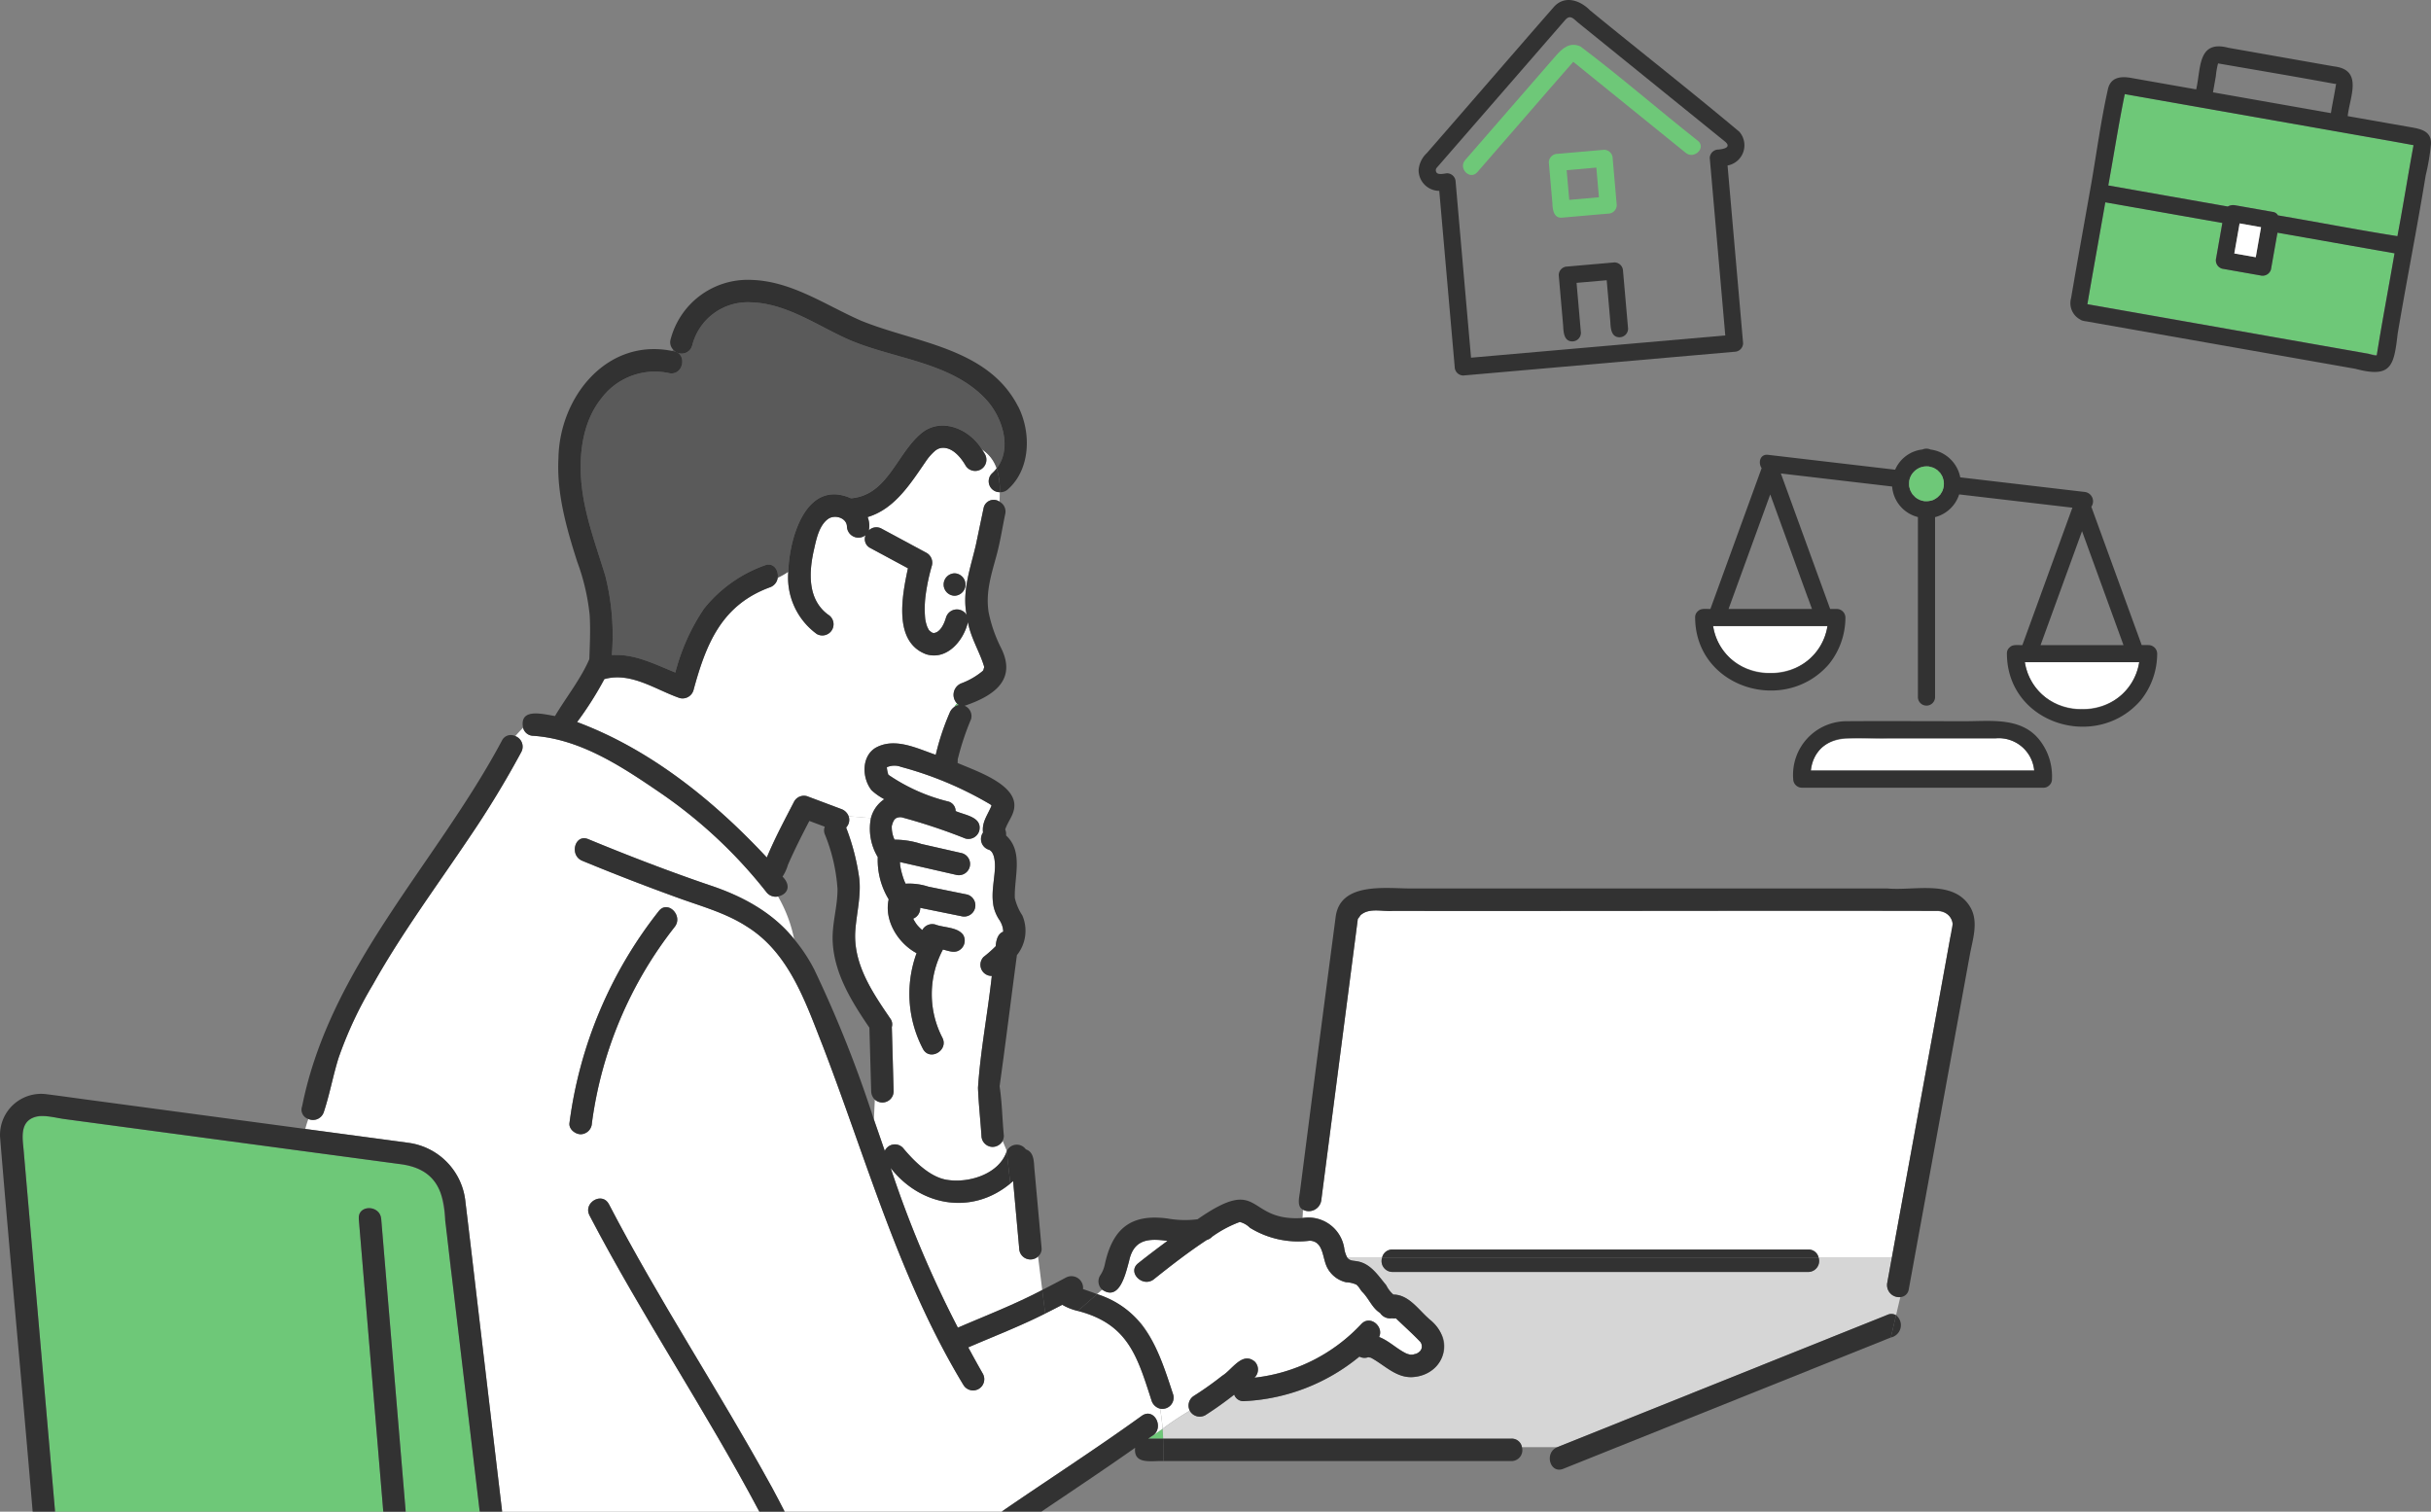 <svg xmlns="http://www.w3.org/2000/svg" xmlns:xlink="http://www.w3.org/1999/xlink" width="299.293" height="186.117" viewBox="0 0 299.293 186.117">
  <rect x="0" y="0" width="299.293" height="186.117" fill="#808080" stroke="none"/>
  <defs>
    <clipPath id="clip-path">
      <rect id="長方形_260" data-name="長方形 260" width="124.639" height="96.984" fill="none"/>
    </clipPath>
    <clipPath id="clip-path-2">
      <rect id="長方形_275" data-name="長方形 275" width="243.112" height="151.658" fill="none"/>
    </clipPath>
  </defs>
  <g id="reason-img6" transform="translate(-224.932 -5608.761)">
    <g id="グループ_111" data-name="グループ 111" transform="translate(399.586 5608.761)">
      <g id="グループ_110" data-name="グループ 110" clip-path="url(#clip-path)">
        <path id="パス_1106" data-name="パス 1106" d="M154.829,41.672c-4.8-.839-9.608-1.7-14.412-2.54l-.8,4.526a1.071,1.071,0,0,1-1.3.737l-4.711-.83a1.069,1.069,0,0,1-.737-1.3q.381-2.165.763-4.33L119.224,35.4c-.728,4.184-1.493,8.373-2.207,12.556l.03,0a.13.13,0,0,1,.068,0c11.835,2.079,23.714,4.192,35.526,6.264.664-4.16,1.475-8.383,2.188-12.551" transform="translate(-34.684 -10.491)" fill="#6ec878"/>
        <path id="パス_1107" data-name="パス 1107" d="M125.733,17l-3.028-.534c-.774,3.779-1.338,7.466-2.029,11.246l14.714,2.595a1.319,1.319,0,0,1,.883-.157l4.711.83a.835.835,0,0,1,.58.415c4.909.837,9.791,1.784,14.71,2.56.706-3.726,1.294-7.476,1.983-11.2C147.433,20.8,136.571,18.93,125.733,17" transform="translate(-35.768 -4.882)" fill="#6ec878"/>
        <path id="パス_1108" data-name="パス 1108" d="M158.451,20.159c.093-1.628-1.286-1.881-2.475-2.09L148.2,16.7c.258-2.394,1.941-5.71-1.7-6.122l-12.984-2.29c-3.833-1.015-3.367,2.565-3.971,5.122l-8.034-1.417c-1.234-.217-2.5-.1-2.834,1.4-.846,3.783-1.368,7.675-2.027,11.5-.836,4.742-1.7,9.479-2.508,14.225a2.282,2.282,0,0,0,1.129,2.629,1.007,1.007,0,0,0,.415.166,1.146,1.146,0,0,0,.255.044l33.21,5.856c4.431,1.175,4.742-.343,5.2-4.325,1.1-6.51,2.389-12.99,3.455-19.506a27.336,27.336,0,0,0,.645-3.818m-7.739,25.79-34.466-6.077a.138.138,0,0,0-.067-.006l-.03,0c.713-4.183,1.479-8.371,2.207-12.556l14.412,2.541q-.382,2.165-.763,4.33a1.068,1.068,0,0,0,.737,1.3l4.711.831a1.071,1.071,0,0,0,1.3-.737q.4-2.263.8-4.526c4.8.842,9.607,1.7,14.412,2.54-.713,4.167-1.524,8.39-2.188,12.551-.209.086-.846-.149-1.061-.187M134.24,33.607l.652-3.7,2.641.466-.652,3.7-2.641-.466M149.144,19c2.392.424,4.78.83,7.161,1.281-.69,3.726-1.277,7.476-1.984,11.2-4.917-.776-9.8-1.725-14.709-2.561a.834.834,0,0,0-.58-.414l-4.711-.831a1.323,1.323,0,0,0-.883.157l-14.714-2.594c.691-3.781,1.255-7.466,2.029-11.246L149.144,19m-17.178-7.215a9.831,9.831,0,0,1,.272-1.573c4.771.824,9.586,1.637,14.356,2.515.147.034.144-.058.173,0-.169,1.172-.45,2.409-.635,3.605l-14.517-2.56q.176-.994.351-1.989" transform="translate(-33.816 -2.404)" fill="#323232"/>
        <path id="パス_1109" data-name="パス 1109" d="M146.021,39.561l-2.641-.466q-.326,1.848-.652,3.7l2.641.465q.325-1.848.652-3.7" transform="translate(-42.305 -11.588)" fill="#fff"/>
        <path id="パス_1110" data-name="パス 1110" d="M32.43,46.971a1.07,1.07,0,0,0-1.055-1.055l-5.805.508a1.069,1.069,0,0,0-1.055,1.055l.545,6.228c.039.789.084,1.928,1.132,1.935a1.063,1.063,0,0,0,1.055-1.055l-.538-6.152,3.711-.324q.222,2.544.445,5.088c.039.788.085,1.929,1.133,1.935a1.064,1.064,0,0,0,1.055-1.055q-.311-3.554-.622-7.107" transform="translate(-7.265 -13.608)" fill="#323232"/>
        <path id="パス_1111" data-name="パス 1111" d="M29.357,34.135l.73-.064a1.067,1.067,0,0,0,1.055-1.055q-.251-2.875-.5-5.75a1.07,1.07,0,0,0-1.055-1.055l-5.75.5a1.069,1.069,0,0,0-1.055,1.055l.439,5.019c.02.731.144,1.829,1.119,1.786l5.019-.439m-.409-2.075-3.655.32q-.16-1.828-.32-3.655l3.655-.32q.159,1.828.319,3.655" transform="translate(-6.751 -7.768)" fill="#6ec878"/>
        <path id="パス_1112" data-name="パス 1112" d="M38.893,43.311a1.069,1.069,0,0,0,1.055-1.055q-.957-10.94-1.914-21.88a2.529,2.529,0,0,0,1.44-4.165C33.432,11.144,27.2,6.266,21.092,1.263c-1.2-1.222-3.065-1.879-4.4-.457C11.454,6.8,6.255,12.84,1.019,18.84A3.194,3.194,0,0,0,0,20.906,2.554,2.554,0,0,0,2.542,23.5q.949,10.839,1.9,21.678a1.07,1.07,0,0,0,1.055,1.055l33.4-2.922m-29.251.448-3.192.279Q5.5,33.214,4.556,22.39A1.07,1.07,0,0,0,3.5,21.334c-.32.028-1.017.216-1.269-.059a.486.486,0,0,1-.018-.6q7.925-9.111,15.857-18.244c.625-.684,1.028-.08,1.62.4L37.774,17.474c.787.725-.365.894-.874.939a1.068,1.068,0,0,0-1.055,1.055Q36.8,30.383,37.754,41.3L9.642,43.759" transform="translate(0 0)" fill="#323232"/>
        <path id="パス_1113" data-name="パス 1113" d="M36.678,19.658c-4.844-3.822-9.535-7.913-14.447-11.608-1.319-.614-2.259.243-3.045,1.148L8.029,22.034c-.887,1.021.6,2.52,1.492,1.492,3.918-4.481,7.8-9.014,11.72-13.482.17-.153-.023-.165.234,0q6.856,5.541,13.711,11.1c1.046.848,2.548-.637,1.492-1.492" transform="translate(-2.299 -2.324)" fill="#6ec878"/>
        <path id="パス_1114" data-name="パス 1114" d="M71.215,133.151H96.133a4.381,4.381,0,0,0-4.773-3.966h-13.3c-3.737.144-8.716-1.119-9.423,3.966Z" transform="translate(-20.342 -38.278)" fill="#fff"/>
        <path id="パス_1115" data-name="パス 1115" d="M95.872,128.509c-2.317-2.963-6.294-2.272-9.6-2.321-4.7,0-9.4-.032-14.1,0a6.6,6.6,0,0,0-6.631,7.132,1.071,1.071,0,0,0,1.055,1.055H96.341a.972.972,0,0,0,.713-.282c.013-.011.024-.023.036-.034l.02-.02a.974.974,0,0,0,.286-.719,7.183,7.183,0,0,0-1.525-4.811m-26.69.842a4.546,4.546,0,0,1,3.023-1.053c1.644-.011,3.287,0,4.931,0h13.3a4.383,4.383,0,0,1,4.774,3.966h-27.5a4.347,4.347,0,0,1,1.469-2.914" transform="translate(-19.423 -37.391)" fill="#323232"/>
        <path id="パス_1116" data-name="パス 1116" d="M64.731,109.555H51.524c1.219,7.7,12.87,7.693,14.086,0Z" transform="translate(-15.272 -32.472)" fill="#fff"/>
        <path id="パス_1117" data-name="パス 1117" d="M119.28,115.878H106.073c1.218,7.7,12.87,7.693,14.086,0Z" transform="translate(-31.44 -34.346)" fill="#fff"/>
        <path id="パス_1118" data-name="パス 1118" d="M104.213,102.69h-.85l-6.2-17.026a1.165,1.165,0,0,0-.791-1.823l-15.347-1.8a4.275,4.275,0,0,0-3.661-3.424,1.189,1.189,0,0,0-.989-.008A4.159,4.159,0,0,0,73.009,81.1L62.2,79.835l-4.845-.568c-.986-.115-1.24.984-.784,1.643q-3.154,8.666-6.306,17.332c-.485.023-1.15-.111-1.509.255a.947.947,0,0,0-.371.8c.034,8.659,11.02,12.05,16.47,5.748A9.163,9.163,0,0,0,66.887,99.3a1.07,1.07,0,0,0-1.055-1.055h-.823Q61.973,89.9,58.939,81.563l13.7,1.606a4.207,4.207,0,0,0,3.174,3.761v22.193a1.056,1.056,0,0,0,2.111,0V86.94a4.214,4.214,0,0,0,2.967-2.8l13.94,1.635q-3.078,8.459-6.157,16.919c-.493.026-1.169-.116-1.535.255a.946.946,0,0,0-.37.8c.033,8.66,11.019,12.05,16.469,5.748a9.161,9.161,0,0,0,2.031-5.748,1.07,1.07,0,0,0-1.055-1.055m-46.576,3.46a6.9,6.9,0,0,1-7.043-5.8H64.68a6.9,6.9,0,0,1-7.043,5.8m4.634-9.277q.249.684.5,1.368H52.5q2.566-7.052,5.132-14.1,2.317,6.368,4.634,12.736M78.566,84.148l-.008.012c-.1.1-.267.277-.371.364a4.045,4.045,0,0,1-.474.289,2.5,2.5,0,0,1-1.155.147,2.174,2.174,0,0,1-1.035-.449c-.121-.122-.241-.248-.361-.371a3.769,3.769,0,0,1-.273-.476,3.361,3.361,0,0,1-.153-.535,3.825,3.825,0,0,1-.007-.476c0-.05.053-.326,0-.068a2.067,2.067,0,0,1,.442-1.07,3.62,3.62,0,0,1,.329-.338,2.813,2.813,0,0,1,.544-.33,2.9,2.9,0,0,1,.508-.139,3.2,3.2,0,0,1,.614-.008c.182.049.364.094.543.153l0,0a4.395,4.395,0,0,1,.476.281c.008.008.011.011.042.036.107.106.214.217.322.321a5.106,5.106,0,0,1,.29.483c.056.182.11.36.151.546.008.1.015.2.016.307S79,83.014,79,83.1a3.082,3.082,0,0,1-.164.592c-.084.155-.172.3-.269.452m-2.525.668h0c-.053-.018-.144-.079,0,0m-.878-.675c.121.125.037.056,0,.007l0-.007m.015-2.635c.039-.047.07-.08,0,0m.807-.639h0M79,82.543c.006.046.006.075,0,0M96.018,110.6a6.9,6.9,0,0,1-7.043-5.8h14.086a6.9,6.9,0,0,1-7.043,5.8m4.634-9.2.471,1.3H90.912l5.106-14.031,4.634,12.736" transform="translate(-14.342 -23.269)" fill="#323232"/>
        <path id="パス_1119" data-name="パス 1119" d="M86.442,86.515l0,.007c.032.049.117.117,0-.007" transform="translate(-25.621 -25.643)" fill="#6ec878"/>
        <path id="パス_1120" data-name="パス 1120" d="M87.656,87.458h0c-.146-.079-.054-.018,0,0" transform="translate(-25.958 -25.911)" fill="#6ec878"/>
        <path id="パス_1121" data-name="パス 1121" d="M87.6,81.862h0" transform="translate(-25.958 -24.264)" fill="#6ec878"/>
        <path id="パス_1122" data-name="パス 1122" d="M91.89,84.243c.006.075.006.045,0,0" transform="translate(-27.236 -24.97)" fill="#6ec878"/>
        <path id="パス_1123" data-name="パス 1123" d="M86.464,82.749c.07-.08.039-.047,0,0" transform="translate(-25.628 -24.512)" fill="#6ec878"/>
        <path id="パス_1124" data-name="パス 1124" d="M89.918,84.637l.012-.021a3.086,3.086,0,0,0,.163-.593c0-.089.01-.18.011-.27s-.009-.2-.017-.307c-.04-.186-.094-.364-.151-.546a5.25,5.25,0,0,0-.289-.483c-.109-.1-.216-.215-.323-.321l-.042-.036a4.162,4.162,0,0,0-.476-.281l0,0c-.179-.058-.361-.1-.543-.152a3.139,3.139,0,0,0-.613.008,2.972,2.972,0,0,0-.509.138,2.821,2.821,0,0,0-.543.33,3.63,3.63,0,0,0-.329.338,2.068,2.068,0,0,0-.442,1.07c.053-.258,0,.018,0,.068a3.967,3.967,0,0,0,.007.476,3.284,3.284,0,0,0,.154.534,3.691,3.691,0,0,0,.273.477c.12.123.24.248.361.371a3.691,3.691,0,0,0,.519.305,3.826,3.826,0,0,0,.515.144,2.509,2.509,0,0,0,1.155-.147,4,4,0,0,0,.474-.29c.106-.087.271-.263.372-.363.095-.146.182-.291.265-.443" transform="translate(-25.436 -24.189)" fill="#6ec878"/>
      </g>
    </g>
    <g id="グループ_118" data-name="グループ 118" transform="translate(224.932 5643.22)">
      <g id="グループ_117" data-name="グループ 117" clip-path="url(#clip-path-2)">
        <path id="パス_1237" data-name="パス 1237" d="M188.661,143.775c.041,0,.065,0,.058,0a.435.435,0,0,0-.058,0" transform="translate(-15.012 -11.44)" fill="#6ec878"/>
        <path id="パス_1238" data-name="パス 1238" d="M183.357,144.163a.3.3,0,0,0-.095-.038.36.36,0,0,0,.095.038" transform="translate(-14.582 -11.468)" fill="#6ec878"/>
        <path id="パス_1239" data-name="パス 1239" d="M182.95,144.1s.016,0,.041,0c-.016,0-.039,0-.041,0" transform="translate(-14.558 -11.466)" fill="#6ec878"/>
        <path id="パス_1240" data-name="パス 1240" d="M128.105,64.132c-.008.048-.014.1-.023.146l.025-.126c0-.011,0-.022,0-.033l0,.013" transform="translate(-10.192 -5.102)" fill="#6ec878"/>
        <path id="パス_1241" data-name="パス 1241" d="M189.467,143.638c.025-.007.021-.007,0,0" transform="translate(-15.076 -11.429)" fill="#6ec878"/>
        <path id="パス_1242" data-name="パス 1242" d="M188.642,143.777l.017,0h0l-.016,0h0" transform="translate(-15.011 -11.44)" fill="#6ec878"/>
        <path id="パス_1243" data-name="パス 1243" d="M128.111,64.078c0,.009,0,.018,0,.028.006-.034.016-.067.022-.1.019-.126-.015-.014-.021.074" transform="translate(-10.194 -5.088)" fill="#6ec878"/>
        <path id="パス_1244" data-name="パス 1244" d="M47.173,124.514q1.508,18.023,3.016,36.046H59.3l-3.418-28.843c-.543-3.468-.574-7.253-1.44-10.6-.912-2.274-2.922-3.071-5.063-3.36l-41.3-5.544c-3.68-.8-5.571-.446-4.93,3.815Q5.084,138.293,7.02,160.56H47.428q-1.509-18.023-3.016-36.046c-.148-1.774,2.614-1.758,2.761,0" transform="translate(-0.24 -8.902)" fill="#6ec878"/>
        <path id="パス_1245" data-name="パス 1245" d="M154.006,154.6c-.145.1-.289.2-.432.3h1.843c-.016-.4-.034-.81-.064-1.215-.445.315-.893.624-1.348.912" transform="translate(-12.22 -12.229)" fill="#6ec878"/>
        <path id="パス_1246" data-name="パス 1246" d="M234.992,132.555H183.814a1.345,1.345,0,0,1-1.283-1.755h-4.278c.313.419.779.356,1.247.452,1.641.281,2.56,1.769,3.551,2.953a3.535,3.535,0,0,0,.868,1.135c1.9.007,3.087,1.862,4.4,3A5.789,5.789,0,0,1,190,140.546c.874,2.425-1.21,4.88-3.668,4.947-2.038.145-3.49-1.485-5.153-2.375-.077-.025-.224-.039-.328-.077a1.306,1.306,0,0,1-1.1-.072,24.066,24.066,0,0,1-14.169,5.487,1.184,1.184,0,0,1-1.243-.8c-1.147.9-2.331,1.747-3.557,2.53a1.4,1.4,0,0,1-1.916-.551,36.843,36.843,0,0,0-3.353,2.23c.029.4.049.81.064,1.215h42.884a1.267,1.267,0,0,1,1.294,1.048H204.1l26.935-10.8,13.721-5.5a1.119,1.119,0,0,1,1.05.052l.525-2.228a1.491,1.491,0,0,1-1.614-1.726l.572-3.127h-9.012a1.347,1.347,0,0,1-1.284,1.755" transform="translate(-12.374 -10.408)" fill="#d6d6d6"/>
        <path id="パス_1247" data-name="パス 1247" d="M252.293,84.405c-22.309-.05-44.631.033-66.944,0-1.3.107-2.919-.425-3.98.531.009-.009-.34.471-.339.475l-4.5,34.649a1.552,1.552,0,0,1-2.25,1.138l-.049,1.021a4.471,4.471,0,0,1,5.134,3.723,3.291,3.291,0,0,0,.379,1.162h4.278A1.263,1.263,0,0,1,185.3,126.1h51.18a1.26,1.26,0,0,1,1.283,1.006h9.012q3.6-19.711,7.2-39.422c.559-1.741.415-3.106-1.682-3.277" transform="translate(-13.864 -6.712)" fill="#fff"/>
        <path id="パス_1248" data-name="パス 1248" d="M131.22,111.945a1.409,1.409,0,0,1-1.381-1.381c-.126-1.974-.355-3.951-.426-5.925.3-4.576,1.195-9.182,1.7-13.766a1.381,1.381,0,0,1-1.012-2.341,15.917,15.917,0,0,0,1.49-1.315c.053-.7.233-1.528.928-1.795-.006-1.228-1.213-2.205-1.265-3.572-.206-1.471.221-2.869.249-4.331.012-.611-.043-1.892-.724-2.179a1.381,1.381,0,0,1-.747-2.123c-.162-1.276.544-2.118,1.05-3.315-.037-.046-.116-.12-.144-.147a43.782,43.782,0,0,0-11-4.622,2.283,2.283,0,0,0-1.789.064c.076-.063.052.085.045.025a3.8,3.8,0,0,0,.185.879,22.47,22.47,0,0,0,7.3,3.276,1.218,1.218,0,0,1,.98,1.194c1.128.508,3.3.705,2.911,2.419a1.392,1.392,0,0,1-1.7.965,71.2,71.2,0,0,0-7.688-2.571,1.086,1.086,0,0,0-.962.132c.07-.061-.063.079-.128.15a3.284,3.284,0,0,0-.182.364c-.032.1-.07.264-.108.347a3.627,3.627,0,0,0,.338,1.716,10.609,10.609,0,0,1,3.3.527l4.983,1.136a1.381,1.381,0,0,1-.735,2.663c-2.3-.522-4.588-1.05-6.888-1.568,0,.133.022.3.028.423a9.718,9.718,0,0,0,.541,1.96c.041.1.087.191.133.285a7.555,7.555,0,0,1,2.8.363l4.772.968a1.381,1.381,0,0,1-.734,2.663l-5.045-1.024a1.377,1.377,0,0,1-.862,1.333,5.5,5.5,0,0,0,.446.727,5.039,5.039,0,0,0,.674.677,1.4,1.4,0,0,1,1.588-.688c1.082.414,2.751.3,3.453,1.29a1.394,1.394,0,0,1-.5,1.89c-.63.385-1.346.047-2-.093a11.677,11.677,0,0,0-.078,10.832c.831,1.571-1.553,2.965-2.384,1.394a14.61,14.61,0,0,1-.782-11.784c-2.273-1.207-4.021-4.019-3.434-6.625a9.31,9.31,0,0,1-1.344-5.211,6.76,6.76,0,0,1-.845-4.8l-2.74-.223a1.336,1.336,0,0,1-.309,1.387,28.009,28.009,0,0,1,1.622,6.276c.231,2.177-.321,4.215-.484,6.365-.313,4.115,2.078,7.63,4.3,10.877a1.179,1.179,0,0,1,.19,1.048c.086,2.641.147,5.284.225,7.927a1.385,1.385,0,0,1-2.319,1l-.115,2.456q.675,1.933,1.34,3.869a1.365,1.365,0,0,1,2.352-.237c1.173,1.384,3.149,3.472,5.325,3.8,2.675.425,6.4-.7,7.336-3.521l-.009-.085-.485-1.169a1.533,1.533,0,0,1-1.23.743" transform="translate(-9.006 -5.171)" fill="#fff"/>
        <path id="パス_1249" data-name="パス 1249" d="M134.668,116.528l-.025-.059.01.084c0-.008.01-.016.015-.025" transform="translate(-10.714 -9.268)" fill="#6ec878"/>
        <path id="パス_1250" data-name="パス 1250" d="M131.364,25.62a4.577,4.577,0,0,0,.576-.627,4.482,4.482,0,0,0-1.82-2.342c.136.2.264.4.384.608a1.381,1.381,0,0,1-2.384,1.394c-.643-1.12-1.746-2.377-3.051-2.168-.078.017-.156.039-.233.062a1.793,1.793,0,0,0-.48.283,6.486,6.486,0,0,0-1.064,1.186c-1.955,2.84-3.891,5.972-7.239,6.969a2.917,2.917,0,0,1,.148,1.639,1.315,1.315,0,0,1,1.584-.205l5.544,2.986a1.4,1.4,0,0,1,.635,1.558,24.922,24.922,0,0,0-.746,3.457,13.025,13.025,0,0,0-.078,3.092,4.659,4.659,0,0,0,.274,1.037c.056.11.126.237.177.343.08.073.157.159.238.234-.26-.248.038.012.121.065a.3.3,0,0,1,.03.016c.062.02.122.042.185.058.838-.046,1.328-1.182,1.542-1.928a1.4,1.4,0,0,1,2.537-.3c-.594-2.978.488-5.8,1.142-8.649q.472-2.257.945-4.514a1.263,1.263,0,0,1,1.961-.784c.015-.394.026-.783.027-1.165a1.347,1.347,0,0,1-.956-2.309m-4.609,15.059a1.381,1.381,0,0,1,0-2.761,1.381,1.381,0,0,1,0,2.761" transform="translate(-9.235 -1.787)" fill="#fff"/>
        <path id="パス_1251" data-name="パス 1251" d="M88.475,11.707a8.245,8.245,0,0,0-8.272,3.14c-2.21,2.766-2.727,6.533-2.479,9.964.3,4.1,1.789,7.97,2.976,11.866a29.905,29.905,0,0,1,.806,9.763c2.767-.191,5.221,1.1,7.819,2.144a25.35,25.35,0,0,1,3.512-7.836,16.779,16.779,0,0,1,7.462-5.342c1.1-.452,1.773.584,1.625,1.524a9.391,9.391,0,0,0,1.307-.739c.107-4.162,2.2-11.515,7.716-9.067,4.529-.376,5.593-5.47,8.687-8.029,2.467-2.01,5.95-.471,7.433,2.009a4.488,4.488,0,0,1,1.82,2.341c1.92-2.47.7-6.255-1.239-8.4-4.367-4.829-11.778-5.053-17.4-7.643-3.708-1.708-7.416-4.3-11.638-4.4A7.038,7.038,0,0,0,91.4,8.317a1.352,1.352,0,0,1-2.363.489c-.029.062-.052.128-.077.192,1.942.163,1.4,3.173-.485,2.709" transform="translate(-6.18 -0.239)" fill="#5a5a5a"/>
        <path id="パス_1252" data-name="パス 1252" d="M127.254,49.98c-.6-1.854-1.605-3.412-1.949-5.332-.507,2.252-2.568,4.748-5.136,3.967-4.1-1.525-2.96-7.251-2.248-10.587L113.3,35.541a1.224,1.224,0,0,1-.589-1.593,1.417,1.417,0,0,1-2.3-1.04c-.023-1.108-1.52-1.534-2.331-.946-1.125.815-1.448,2.536-1.734,3.8-.631,2.769-.8,6.106,1.749,7.977a1.381,1.381,0,0,1-1.394,2.384,8.6,8.6,0,0,1-3.512-7.643,9.588,9.588,0,0,1-1.307.738A1.436,1.436,0,0,1,101,40.352c-6.006,2.17-7.925,6.969-9.477,12.694a1.4,1.4,0,0,1-1.7.964c-2.994-1.038-6-3.245-9.273-2.331a42.251,42.251,0,0,1-3.355,5.288c9.042,3.378,16.827,9.67,23.357,16.674.989-2.376,2.2-4.637,3.379-6.918a1.385,1.385,0,0,1,1.559-.635l4.206,1.579a1.5,1.5,0,0,1,.931.9l2.74.223a3.975,3.975,0,0,1,1.647-2.329,7.274,7.274,0,0,1-1.568-1.1c-1.176-1.48-1.277-4.155.5-5.231,2.365-1.318,5.078.076,7.4.867a30.721,30.721,0,0,1,1.7-5.137,1.623,1.623,0,0,1,.6-.767,1.722,1.722,0,0,1,.325-.414,1.531,1.531,0,0,1,.484-2.467,8.969,8.969,0,0,0,2.679-1.544c.022-.029.064-.094.1-.151-.017-.01.046-.225.064-.208a1.662,1.662,0,0,0,0-.192c.008.049.052.156-.033-.137" transform="translate(-6.142 -2.522)" fill="#fff"/>
        <path id="パス_1253" data-name="パス 1253" d="M127.655,57.079a1.311,1.311,0,0,1,.57-.226,1.071,1.071,0,0,1-.245-.188,1.722,1.722,0,0,0-.325.414" transform="translate(-10.158 -4.509)" fill="#6ec878"/>
        <path id="パス_1254" data-name="パス 1254" d="M126.623,156.381c5.725-3.935,11.571-7.694,17.2-11.761,1.579-1.1,2.87,1.636,1.208,2.515.455-.288.9-.6,1.348-.911a22.994,22.994,0,0,0-.311-2.477,1.483,1.483,0,0,1-1.04-.972c-1.769-5.488-2.9-9.456-9.079-11.059l-.394.344.394-.344a6.846,6.846,0,0,1-1.918-.757q-1.048.548-2.107,1.076l.008.07-.008-.07c-3.08,1.556-6.3,2.794-9.469,4.164.59,1.087,1.183,2.172,1.8,3.245a1.382,1.382,0,0,1-2.385,1.394c-7.875-12.989-11.9-27.668-17.315-41.735-2.132-5.4-4.147-11.473-9.341-14.709-2.548-1.655-5.451-2.451-8.283-3.471q-6.051-2.18-12-4.641c-1.622-.67-.907-3.341.735-2.663,4.9,2.027,9.863,3.941,14.884,5.652,3.994,1.315,7.8,3.329,10.47,6.665a17.207,17.207,0,0,0-1.984-5.253,1.433,1.433,0,0,1-1.449-.56A58.977,58.977,0,0,0,84.568,67.936c-4.7-3.208-9.826-6.634-15.652-7.039a1.313,1.313,0,0,1-1.267-.99q-.5.507-.957,1.031a1.388,1.388,0,0,1,.736,1.956,119.538,119.538,0,0,1-6.482,10.648c-3.994,5.946-8.273,11.718-11.779,17.976a48.7,48.7,0,0,0-4.239,9.067c-.684,2.193-1.086,4.471-1.812,6.652a1.4,1.4,0,0,1-1.9.842,10.448,10.448,0,0,0-.378,1.229q6.319.85,12.638,1.7a8.137,8.137,0,0,1,7.081,7.328c1.521,12.7,3,25.4,4.515,38.093H96.731l-.006-.012h0c-6.564-12.39-14.411-24.023-20.9-36.456-.826-1.573,1.558-2.967,2.385-1.394,6.683,12.918,14.928,24.945,21.632,37.85h26.735l.045-.032M86.312,84.432a49.63,49.63,0,0,0-10.19,24.146,1.414,1.414,0,0,1-1.381,1.381c-.676-.007-1.478-.635-1.381-1.381a53.089,53.089,0,0,1,11-26.1c1.1-1.4,3.041.572,1.952,1.952" transform="translate(-3.249 -4.767)" fill="#fff"/>
        <path id="パス_1255" data-name="パス 1255" d="M137.279,129.7a1.386,1.386,0,0,1-2.32-1l-.751-8.291c-.11.108-.233.2-.349.3l.017.148-.017-.148c-4.7,3.906-11.022,2.832-14.729-1.918a134.1,134.1,0,0,0,8.274,19.664c3.638-1.563,6.98-2.851,10.39-4.637Z" transform="translate(-9.479 -9.452)" fill="#fff"/>
        <path id="パス_1256" data-name="パス 1256" d="M186.694,141.086c0-.018-.032-.092-.048-.137-.04-.064-.071-.118-.093-.156-.965-1.013-2.012-1.944-3.018-2.917a1.16,1.16,0,0,1-.459-.009,1.482,1.482,0,0,1-1.491-.655c-.955-.573-1.384-1.788-2.17-2.564-.262-.27-.441-.7-.747-.918a3.33,3.33,0,0,0-1.267-.293,3.5,3.5,0,0,1-2.293-1.747c-.66-1.2-.432-3.259-2.16-3.37a11.31,11.31,0,0,1-7.387-1.593,2.693,2.693,0,0,0-1.247-.712,14.359,14.359,0,0,0-3.385,1.8,1.552,1.552,0,0,1-.686.423c-2.267,1.489-4.433,3.173-6.494,4.821-1.374,1.1-3.339-.843-1.952-1.952,1.184-.947,2.4-1.859,3.614-2.761-2.372-.334-4.167-.193-4.73,2.505-.411,1.474-1.156,4.986-3.31,3.5l-.624.546a12.077,12.077,0,0,1,5.464,3.674c1.983,2.547,2.869,5.719,3.912,8.721a1.383,1.383,0,0,1-1.622,1.706,22.759,22.759,0,0,1,.31,2.477,36.856,36.856,0,0,1,3.354-2.23,1.409,1.409,0,0,1,.522-1.833,41.205,41.205,0,0,0,3.476-2.469c1.206-.724,2.463-3.028,4-1.741a1.386,1.386,0,0,1-.034,1.982,21.174,21.174,0,0,0,13.146-6.6c1.1-1.186,2.81.327,2.2,1.589,1.235.478,2.169,1.466,3.353,2.033a3.557,3.557,0,0,0,.484.142.091.091,0,0,0,.022,0,.2.2,0,0,1,.059,0,2.289,2.289,0,0,0,.263-.009,2.806,2.806,0,0,1,.387-.1,2.277,2.277,0,0,0,.327-.192,2.233,2.233,0,0,0,.193-.185c.04-.06.071-.128.11-.19.017-.063.043-.146.06-.192,0-.088,0-.175,0-.263-.009-.046-.023-.117-.029-.137" transform="translate(-11.677 -10.027)" fill="#fff"/>
        <path id="パス_1257" data-name="パス 1257" d="M181.636,85.341l-.017.13c.023-.018.088-.685.017-.13" transform="translate(-14.452 -6.773)" fill="#6ec878"/>
        <path id="パス_1258" data-name="パス 1258" d="M128.109,64.143c.012-.06.019-.1.024-.133-.006.033-.017.066-.023.1,0,.011,0,.022,0,.033" transform="translate(-10.194 -5.093)" fill="#323232"/>
        <path id="パス_1259" data-name="パス 1259" d="M127.566,42.015a1.381,1.381,0,0,0,0-2.761,1.381,1.381,0,0,0,0,2.761" transform="translate(-10.044 -3.123)" fill="#323232"/>
        <path id="パス_1260" data-name="パス 1260" d="M256.486,83.859c-1.986-3.645-6.879-2.147-10.276-2.455H187.524c-3.08,0-8.691-.826-9.258,3.485q-2.23,16.935-4.4,33.875c-.1.721-.387,1.832.374,2.193l.094-1.976-.094,1.976a1.551,1.551,0,0,0,2.25-1.138l4.5-34.649s.348-.484.339-.475c1.058-.956,2.682-.424,3.98-.531,22.313.033,44.634-.05,66.944,0a1.866,1.866,0,0,1,1.983,1.573c-2.451,13.667-5.017,27.428-7.5,41.126h0q-.284,1.563-.571,3.128a1.491,1.491,0,0,0,1.614,1.725l.742-3.153-.742,3.153a1.121,1.121,0,0,0,1.049-.991q3.077-16.852,6.154-33.705.678-3.715,1.357-7.432c.341-1.867,1.068-3.962.145-5.729M180.991,85.17l.017-.13c.072-.555.006.111-.017.13" transform="translate(-13.824 -6.472)" fill="#323232"/>
        <path id="パス_1261" data-name="パス 1261" d="M184.862,130.8a1.345,1.345,0,0,0,1.283,1.755h51.179a1.347,1.347,0,0,0,1.284-1.755Z" transform="translate(-14.706 -10.408)" fill="#323232"/>
        <path id="パス_1262" data-name="パス 1262" d="M237.329,129.707H186.15a1.262,1.262,0,0,0-1.283,1.006h53.746a1.262,1.262,0,0,0-1.284-1.006" transform="translate(-14.71 -10.321)" fill="#323232"/>
        <path id="パス_1263" data-name="パス 1263" d="M101.225,158.308c-6.449-11.705-13.829-22.874-20-34.734-.826-1.574-3.21-.179-2.384,1.394,6.488,12.432,14.336,24.066,20.9,36.455h3.117c-.537-1.047-1.069-2.1-1.628-3.116" transform="translate(-6.259 -9.778)" fill="#323232"/>
        <path id="パス_1264" data-name="パス 1264" d="M101.557,164.756l.006.012h3.117l-.006-.012Z" transform="translate(-8.081 -13.11)" fill="#323232"/>
        <path id="パス_1265" data-name="パス 1265" d="M150.414,155.863c-.23,2.139,2.062,1.568,3.484,1.637,0-.92-.006-1.841-.04-2.761h-1.843c.144-.1.288-.2.432-.3a10.854,10.854,0,0,1-3.152,1.45,10.854,10.854,0,0,0,3.152-1.45c1.66-.879.373-3.619-1.208-2.515-5.649,4.077-11.511,7.845-17.25,11.793h4.895c3.852-2.6,7.725-5.178,11.529-7.852" transform="translate(-10.662 -12.068)" fill="#323232"/>
        <path id="パス_1266" data-name="パス 1266" d="M199.753,156.053h0a1.265,1.265,0,0,0-1.294-1.048H155.575c.034.92.04,1.841.04,2.761h42.844a1.342,1.342,0,0,0,1.294-1.713" transform="translate(-12.379 -12.334)" fill="#323232"/>
        <path id="パス_1267" data-name="パス 1267" d="M115.365,92.772c0-.015,0-.029-.006-.042a1.177,1.177,0,0,0-.191-1.048c-2.218-3.246-4.61-6.762-4.3-10.877.164-2.151.716-4.189.485-6.365a28.009,28.009,0,0,0-1.622-6.276,1.336,1.336,0,0,0,.309-1.387l-2.351-.191,2.351.191a1.505,1.505,0,0,0-.931-.9L104.906,64.3a1.386,1.386,0,0,0-1.559.635c-1.176,2.281-2.389,4.542-3.379,6.918-6.529-7-14.315-13.3-23.356-16.675a42.241,42.241,0,0,0,3.355-5.287c3.273-.914,6.279,1.292,9.273,2.331a1.4,1.4,0,0,0,1.7-.965c1.552-5.723,3.476-10.526,9.478-12.693a1.436,1.436,0,0,0,.891-1.139,5.438,5.438,0,0,1-4.053.357,5.438,5.438,0,0,0,4.053-.357c.147-.94-.529-1.976-1.625-1.524a16.787,16.787,0,0,0-7.463,5.342,25.345,25.345,0,0,0-3.512,7.837c-2.6-1.047-5.052-2.335-7.819-2.145a29.9,29.9,0,0,0-.805-9.763c-1.187-3.9-2.679-7.766-2.977-11.866-.248-3.43.27-7.2,2.48-9.964a8.244,8.244,0,0,1,8.272-3.14c1.886.466,2.427-2.548.484-2.709a4.248,4.248,0,0,0-.292,1.6,4.248,4.248,0,0,1,.292-1.6C80.3,7.847,74.461,15.131,74.318,22.652c-.239,4.373.989,8.658,2.307,12.78A26.676,26.676,0,0,1,78.16,42c.109,1.81.023,3.626-.041,5.438-1.091,2.5-2.857,4.69-4.229,7-1.5-.24-4.412-1.053-3.926,1.448q.3-.3.6-.6-.3.3-.6.6a1.312,1.312,0,0,0,1.267.989c5.827.4,10.957,3.831,15.652,7.039A59,59,0,0,1,99.9,76.093a1.431,1.431,0,0,0,1.449.56,19.757,19.757,0,0,0-1.335-2.051,19.757,19.757,0,0,1,1.335,2.051c1.347-.307,1.558-1.464.555-2.441a5.5,5.5,0,0,0,.67-1.458c.8-1.837,1.706-3.625,2.632-5.4l1.9.713a1.229,1.229,0,0,0-.008.893,21.626,21.626,0,0,1,1.575,6.767c.016,2.126-.667,4.191-.6,6.321.135,4.026,2.325,7.526,4.527,10.762l.218,7.848a1.491,1.491,0,0,0,.441,1l.149-3.2-.149,3.2a1.386,1.386,0,0,0,2.32-1q-.109-3.942-.219-7.883" transform="translate(-5.563 -0.737)" fill="#323232"/>
        <path id="パス_1268" data-name="パス 1268" d="M66.652,61.016a7.157,7.157,0,0,0-2.124,4.808,7.157,7.157,0,0,1,2.124-4.808A1.216,1.216,0,0,0,65,61.579c-8.043,15.083-21.147,27.782-24.591,45a1.2,1.2,0,0,0,.761,1.577,29.3,29.3,0,0,1,1.263-2.756,29.3,29.3,0,0,0-1.263,2.756,1.4,1.4,0,0,0,1.9-.843c.726-2.18,1.129-4.459,1.812-6.652A48.7,48.7,0,0,1,49.128,91.6c3.506-6.258,7.785-12.03,11.779-17.975a119.687,119.687,0,0,0,6.482-10.649,1.388,1.388,0,0,0-.736-1.956" transform="translate(-3.21 -4.845)" fill="#323232"/>
        <path id="パス_1269" data-name="パス 1269" d="M144.429,134.862a1.435,1.435,0,0,0-2.068-1.441c-.981.521-1.964,1.039-2.954,1.546l.364,2.9q1.058-.527,2.106-1.075a6.862,6.862,0,0,0,1.919.756l2.366-2.07c-.572-.22-1.151-.424-1.733-.619" transform="translate(-11.093 -10.603)" fill="#323232"/>
        <path id="パス_1270" data-name="パス 1270" d="M135.443,120.16l.751,8.291a1.386,1.386,0,0,0,2.32,1l-.747-5.983.747,5.983a1.208,1.208,0,0,0,.441-1q-.431-4.759-.862-9.517c-.114-.948.031-2.319-1.081-2.677a1.362,1.362,0,0,0-2.359.233l.441,3.97c.116-.1.239-.192.349-.3" transform="translate(-10.715 -9.205)" fill="#323232"/>
        <path id="パス_1271" data-name="パス 1271" d="M134.8,133.211l-.363-2.9c-3.41,1.786-6.752,3.073-10.39,4.636a134.027,134.027,0,0,1-8.274-19.663c3.707,4.751,10.031,5.822,14.729,1.918l-.441-3.97c-.932,2.819-4.662,3.946-7.337,3.52-2.173-.329-4.155-2.419-5.325-3.8a1.363,1.363,0,0,0-2.351.237q-.667-1.936-1.34-3.869l-.145,3.128.145-3.128a148.428,148.428,0,0,0-7.342-18.467,20.447,20.447,0,0,0-2.474-3.738,19.233,19.233,0,0,1,.365,3.742,19.233,19.233,0,0,0-.365-3.742c-2.669-3.335-6.475-5.349-10.47-6.664C88.4,78.736,83.437,76.822,78.534,74.8c-1.641-.678-2.356,1.992-.734,2.663q5.945,2.458,12,4.64c2.832,1.02,5.735,1.816,8.283,3.471,5.194,3.238,7.208,9.3,9.34,14.71,5.413,14.066,9.441,28.746,17.316,41.734a1.381,1.381,0,0,0,2.384-1.394c-.616-1.073-1.209-2.158-1.8-3.245,3.164-1.37,6.39-2.607,9.469-4.164" transform="translate(-6.118 -5.943)" fill="#323232"/>
        <path id="パス_1272" data-name="パス 1272" d="M155.917,148.069c-1.741-5.424-3.431-10.486-9.375-12.4l-2.366,2.07c6.19,1.608,7.308,5.573,9.078,11.06a1.485,1.485,0,0,0,1.041.972,16.092,16.092,0,0,0-1.428-4.367,16.092,16.092,0,0,1,1.428,4.367,1.384,1.384,0,0,0,1.622-1.706" transform="translate(-11.472 -10.796)" fill="#323232"/>
        <path id="パス_1273" data-name="パス 1273" d="M134.254,79.8a6.655,6.655,0,0,1-.921-2.131c-.11-2.542,1.1-5.72-1.081-7.712a1.465,1.465,0,0,0-.107-.735c.32-.995,1.112-1.818,1.128-2.921.081-2.735-4.854-4.335-6.994-5.274.026-.138.013-.284.026-.424-.007.036-.015.075-.025.125.011-.052.015-.107.026-.159,0-.068.043-.249.023-.1a32.154,32.154,0,0,1,1.619-4.845,1.386,1.386,0,0,0-.8-1.636c3.47-1.174,6.507-3.121,4.472-7.151a17.441,17.441,0,0,1-1.511-4.334c-.4-2.5.332-4.681.975-7.052.449-1.659.711-3.39,1.063-5.072a1.362,1.362,0,0,0-.7-1.518c-.03.781-.073,1.578-.073,2.377,0-.8.042-1.6.073-2.377a1.262,1.262,0,0,0-1.961.784q-.474,2.256-.946,4.514c-.653,2.845-1.735,5.673-1.142,8.649a1.4,1.4,0,0,0-2.536.3c-.214.746-.705,1.882-1.542,1.927-.063-.015-.123-.037-.185-.058l-.03-.016c-.085-.052-.381-.313-.121-.064-.081-.075-.158-.162-.238-.235-.052-.107-.121-.232-.177-.342a4.61,4.61,0,0,1-.274-1.037,12.975,12.975,0,0,1,.078-3.092,25.025,25.025,0,0,1,.746-3.457,1.4,1.4,0,0,0-.634-1.559l-5.544-2.985a1.313,1.313,0,0,0-1.584.205,2.925,2.925,0,0,0-.148-1.639c3.349-1,5.284-4.129,7.239-6.969a6.49,6.49,0,0,1,1.064-1.186,1.769,1.769,0,0,1,.48-.283c.077-.024.155-.045.233-.063,1.306-.208,2.407,1.047,3.05,2.169a1.382,1.382,0,0,0,2.385-1.394c-.12-.205-.249-.408-.384-.607a6.164,6.164,0,0,0-.662-.385,6.164,6.164,0,0,1,.662.385c-1.484-2.48-4.966-4.02-7.432-2.008-3.093,2.557-4.161,7.653-8.687,8.028-5.523-2.446-7.608,4.9-7.716,9.068a13.5,13.5,0,0,0,2-1.666,13.5,13.5,0,0,1-2,1.666,8.593,8.593,0,0,0,3.512,7.643,1.381,1.381,0,0,0,1.394-2.384c-2.552-1.871-2.379-5.209-1.749-7.977.287-1.26.61-2.98,1.735-3.8.81-.588,2.307-.162,2.331.946a1.417,1.417,0,0,0,2.3,1.04,1.222,1.222,0,0,0,.589,1.592l4.621,2.489c-.712,3.332-1.852,9.064,2.248,10.587,2.569.781,4.63-1.715,5.137-3.967.306,1.873,1.551,3.883,1.982,5.469a1.667,1.667,0,0,1,0,.192c-.019-.017-.082.2-.064.208-.035.057-.076.122-.1.151A8.964,8.964,0,0,1,126.7,51.24a1.531,1.531,0,0,0-.485,2.467,2.4,2.4,0,0,1,.562-.382,2.4,2.4,0,0,0-.562.382,1.1,1.1,0,0,0,.246.188,1.291,1.291,0,0,0-.57.226c-.567,1-.034,2.4-.034,3.806,0-1.405-.533-2.81.034-3.806a1.623,1.623,0,0,0-.6.767,30.639,30.639,0,0,0-1.7,5.137c-2.318-.792-5.033-2.185-7.4-.867-1.78,1.076-1.68,3.751-.5,5.231a7.3,7.3,0,0,0,1.569,1.1,3.971,3.971,0,0,0-1.647,2.329l2.467.2-2.467-.2a6.76,6.76,0,0,0,.844,4.8A9.311,9.311,0,0,0,117.8,77.82c-.587,2.607,1.16,5.418,3.433,6.624a14.616,14.616,0,0,0,.782,11.785c.831,1.571,3.216.178,2.385-1.394A11.674,11.674,0,0,1,124.478,84c.65.141,1.367.479,2,.094a1.394,1.394,0,0,0,.5-1.89c-.7-.992-2.372-.875-3.453-1.29a1.393,1.393,0,0,0-1.588.688,5.037,5.037,0,0,1-.674-.677,5.558,5.558,0,0,1-.446-.727,1.378,1.378,0,0,0,.862-1.333l5.044,1.024a1.381,1.381,0,1,0,.735-2.663l-4.771-.968a7.559,7.559,0,0,0-2.8-.363c-.046-.094-.09-.19-.133-.285a9.793,9.793,0,0,1-.54-1.96c-.006-.127-.024-.291-.029-.424,2.3.519,4.59,1.047,6.889,1.569a1.381,1.381,0,1,0,.734-2.663L121.821,71a10.582,10.582,0,0,0-3.3-.526,3.628,3.628,0,0,1-.337-1.716c.038-.083.075-.247.108-.347a3.2,3.2,0,0,1,.181-.364c.066-.072.2-.211.129-.15a1.086,1.086,0,0,1,.962-.132,71.19,71.19,0,0,1,7.688,2.57,1.391,1.391,0,0,0,1.7-.964c.388-1.715-1.784-1.911-2.912-2.419a1.219,1.219,0,0,0-.979-1.195,22.448,22.448,0,0,1-7.3-3.275,3.8,3.8,0,0,1-.185-.879c.007.06.031-.087-.045-.026a2.287,2.287,0,0,1,1.789-.064,43.842,43.842,0,0,1,11,4.621c.028.029.107.1.144.148-.505,1.2-1.213,2.041-1.05,3.315a1.381,1.381,0,0,0,.746,2.123c.681.287.737,1.568.725,2.18-.114,2.13-.793,4.413.467,6.355A2.613,2.613,0,0,1,131.9,81.8c-.695.267-.874,1.1-.928,1.794a15.915,15.915,0,0,1-1.49,1.316,1.38,1.38,0,0,0,1.012,2.34c-.5,4.585-1.4,9.19-1.7,13.767.072,1.973.3,3.95.427,5.925a1.381,1.381,0,0,0,2.761,0c-.2-2.028-.217-4.092-.527-6.1.751-5.377,1.411-10.77,2.132-16.153a4.782,4.782,0,0,0,.665-4.893" transform="translate(-8.389 -1.55)" fill="#323232"/>
        <path id="パス_1274" data-name="パス 1274" d="M248.876,138.427l-40.655,16.3h0c-1.629.654-.919,3.325.734,2.663l40.329-16.167.645-2.742a1.119,1.119,0,0,0-1.05-.052" transform="translate(-16.495 -11.007)" fill="#323232"/>
        <path id="パス_1275" data-name="パス 1275" d="M253.556,138.493l-.645,2.743a1.552,1.552,0,0,0,.645-2.743" transform="translate(-20.124 -11.02)" fill="#323232"/>
        <path id="パス_1276" data-name="パス 1276" d="M187.634,137.719c-1.311-1.134-2.5-2.991-4.4-3a3.535,3.535,0,0,1-.868-1.135c-.991-1.184-1.91-2.672-3.55-2.953-.469-.1-.935-.033-1.248-.452h0a3.292,3.292,0,0,1-.38-1.163,4.471,4.471,0,0,0-5.134-3.723l-.131,2.752.131-2.752c-7.095.474-4.892-5.421-12.929.156a12.265,12.265,0,0,1-3.669-.09c-4.563-.624-6.8,1.263-7.748,5.657a3.827,3.827,0,0,1-.592,1.387,1.379,1.379,0,0,0,.267,1.716l1-.872-1,.872c2.156,1.481,2.9-2.03,3.31-3.5.56-2.7,2.366-2.841,4.73-2.505-1.218.9-2.43,1.814-3.614,2.761-1.387,1.109.578,3.052,1.953,1.952,2.061-1.648,4.226-3.331,6.493-4.821a1.567,1.567,0,0,0,.687-.422,14.322,14.322,0,0,1,3.384-1.8,2.69,2.69,0,0,1,1.247.713,11.316,11.316,0,0,0,7.387,1.592c1.729.11,1.5,2.166,2.16,3.37a3.5,3.5,0,0,0,2.293,1.747,3.347,3.347,0,0,1,1.266.293c.307.22.485.648.747.918.786.776,1.216,1.992,2.17,2.564a1.484,1.484,0,0,0,1.491.656,1.176,1.176,0,0,0,.459.008c1.006.973,2.053,1.9,3.018,2.917.022.038.053.092.093.156a1.348,1.348,0,0,1,.077.275c0,.088,0,.175,0,.262-.017.046-.042.13-.06.192-.039.062-.07.13-.11.191a2.383,2.383,0,0,1-.193.184,2.194,2.194,0,0,1-.327.192,2.98,2.98,0,0,0-.387.1,2.29,2.29,0,0,1-.263.009c.007,0-.018.01-.058,0l-.017,0h0l.016,0a.091.091,0,0,1-.022,0,3.43,3.43,0,0,1-.484-.142c-1.185-.567-2.118-1.556-3.353-2.033.613-1.261-1.092-2.774-2.2-1.588a21.178,21.178,0,0,1-13.145,6.6,1.387,1.387,0,0,0,.033-1.982c-1.533-1.288-2.789,1.016-4,1.741a41.205,41.205,0,0,1-3.476,2.469,1.409,1.409,0,0,0-.522,1.833,9.506,9.506,0,0,1,2.273-.931,9.506,9.506,0,0,0-2.273.931,1.4,1.4,0,0,0,1.916.551c1.226-.783,2.411-1.633,3.557-2.53a1.182,1.182,0,0,0,1.242.8,24.069,24.069,0,0,0,14.17-5.487,1.3,1.3,0,0,0,1.1.072c.1.039.25.052.329.077,1.66.889,3.114,2.52,5.153,2.375,4.023-.328,5.195-4.749,1.986-7.156m-7.551,4.707s.025,0,.04,0c-.016,0-.039,0-.04,0m.288.021a.279.279,0,0,1,.094.038.314.314,0,0,1-.094-.038" transform="translate(-11.691 -9.79)" fill="#323232"/>
        <path id="パス_1277" data-name="パス 1277" d="M188.7,143.771h.018a.156.156,0,0,0-.059,0h0a.374.374,0,0,1,.04,0" transform="translate(-15.012 -11.44)" fill="#323232"/>
        <path id="パス_1278" data-name="パス 1278" d="M58.82,135c-.5-4.256-.989-8.515-1.513-12.769a8.138,8.138,0,0,0-7.081-7.328q-6.319-.852-12.638-1.7a6.587,6.587,0,0,0-.2,1.539,6.587,6.587,0,0,1,.2-1.539l-27.155-3.645c-1.552-.209-3.1-.431-4.656-.625a5.059,5.059,0,0,0-5.768,5.275c1.261,15.372,2.723,30.738,4.012,46.112H6.781q-1.938-22.267-3.875-44.534c-.133-1.528-.5-3.479,1.444-4.069,1-.306,2.478.119,3.486.254l41.3,5.544c4.095.468,5.547,2.879,5.67,6.923q2.128,17.941,4.253,35.882h2.761L58.82,135" transform="translate(0 -8.665)" fill="#323232"/>
        <path id="パス_1279" data-name="パス 1279" d="M50.751,125.493c-.147-1.758-2.909-1.774-2.761,0q1.508,18.023,3.016,36.046h2.761q-1.509-18.023-3.016-36.046" transform="translate(-3.818 -9.88)" fill="#323232"/>
        <path id="パス_1280" data-name="パス 1280" d="M78.934,110.487A49.628,49.628,0,0,1,89.123,86.342c1.089-1.381-.852-3.348-1.953-1.952a53.086,53.086,0,0,0-11,26.1c-.1.746.7,1.373,1.381,1.381a1.416,1.416,0,0,0,1.381-1.381" transform="translate(-6.06 -6.677)" fill="#323232"/>
        <path id="パス_1281" data-name="パス 1281" d="M132.65,25.839a1.347,1.347,0,0,0,.957,2.309,8.932,8.932,0,0,0-.38-2.936,4.645,4.645,0,0,1-.577.627" transform="translate(-10.52 -2.006)" fill="#323232"/>
        <path id="パス_1282" data-name="パス 1282" d="M132.491,15.616c-3.7-7.268-12.569-7.827-19.325-10.582C108.739,3.1,104.568.125,99.567,0A9.81,9.81,0,0,0,89.69,7.344a1.3,1.3,0,0,0,.3,1.223,6.592,6.592,0,0,1,1.472-1.893A6.592,6.592,0,0,0,89.99,8.567a1.352,1.352,0,0,0,2.363-.49,7.038,7.038,0,0,1,7.213-5.314c4.222.1,7.929,2.689,11.638,4.4,5.619,2.59,13.031,2.813,17.4,7.642,1.94,2.146,3.159,5.931,1.239,8.4a8.908,8.908,0,0,1,.38,2.936,1.345,1.345,0,0,0,1-.357c2.808-2.489,2.874-7,1.276-10.169" transform="translate(-7.133 0)" fill="#323232"/>
      </g>
    </g>
  </g>
</svg>
